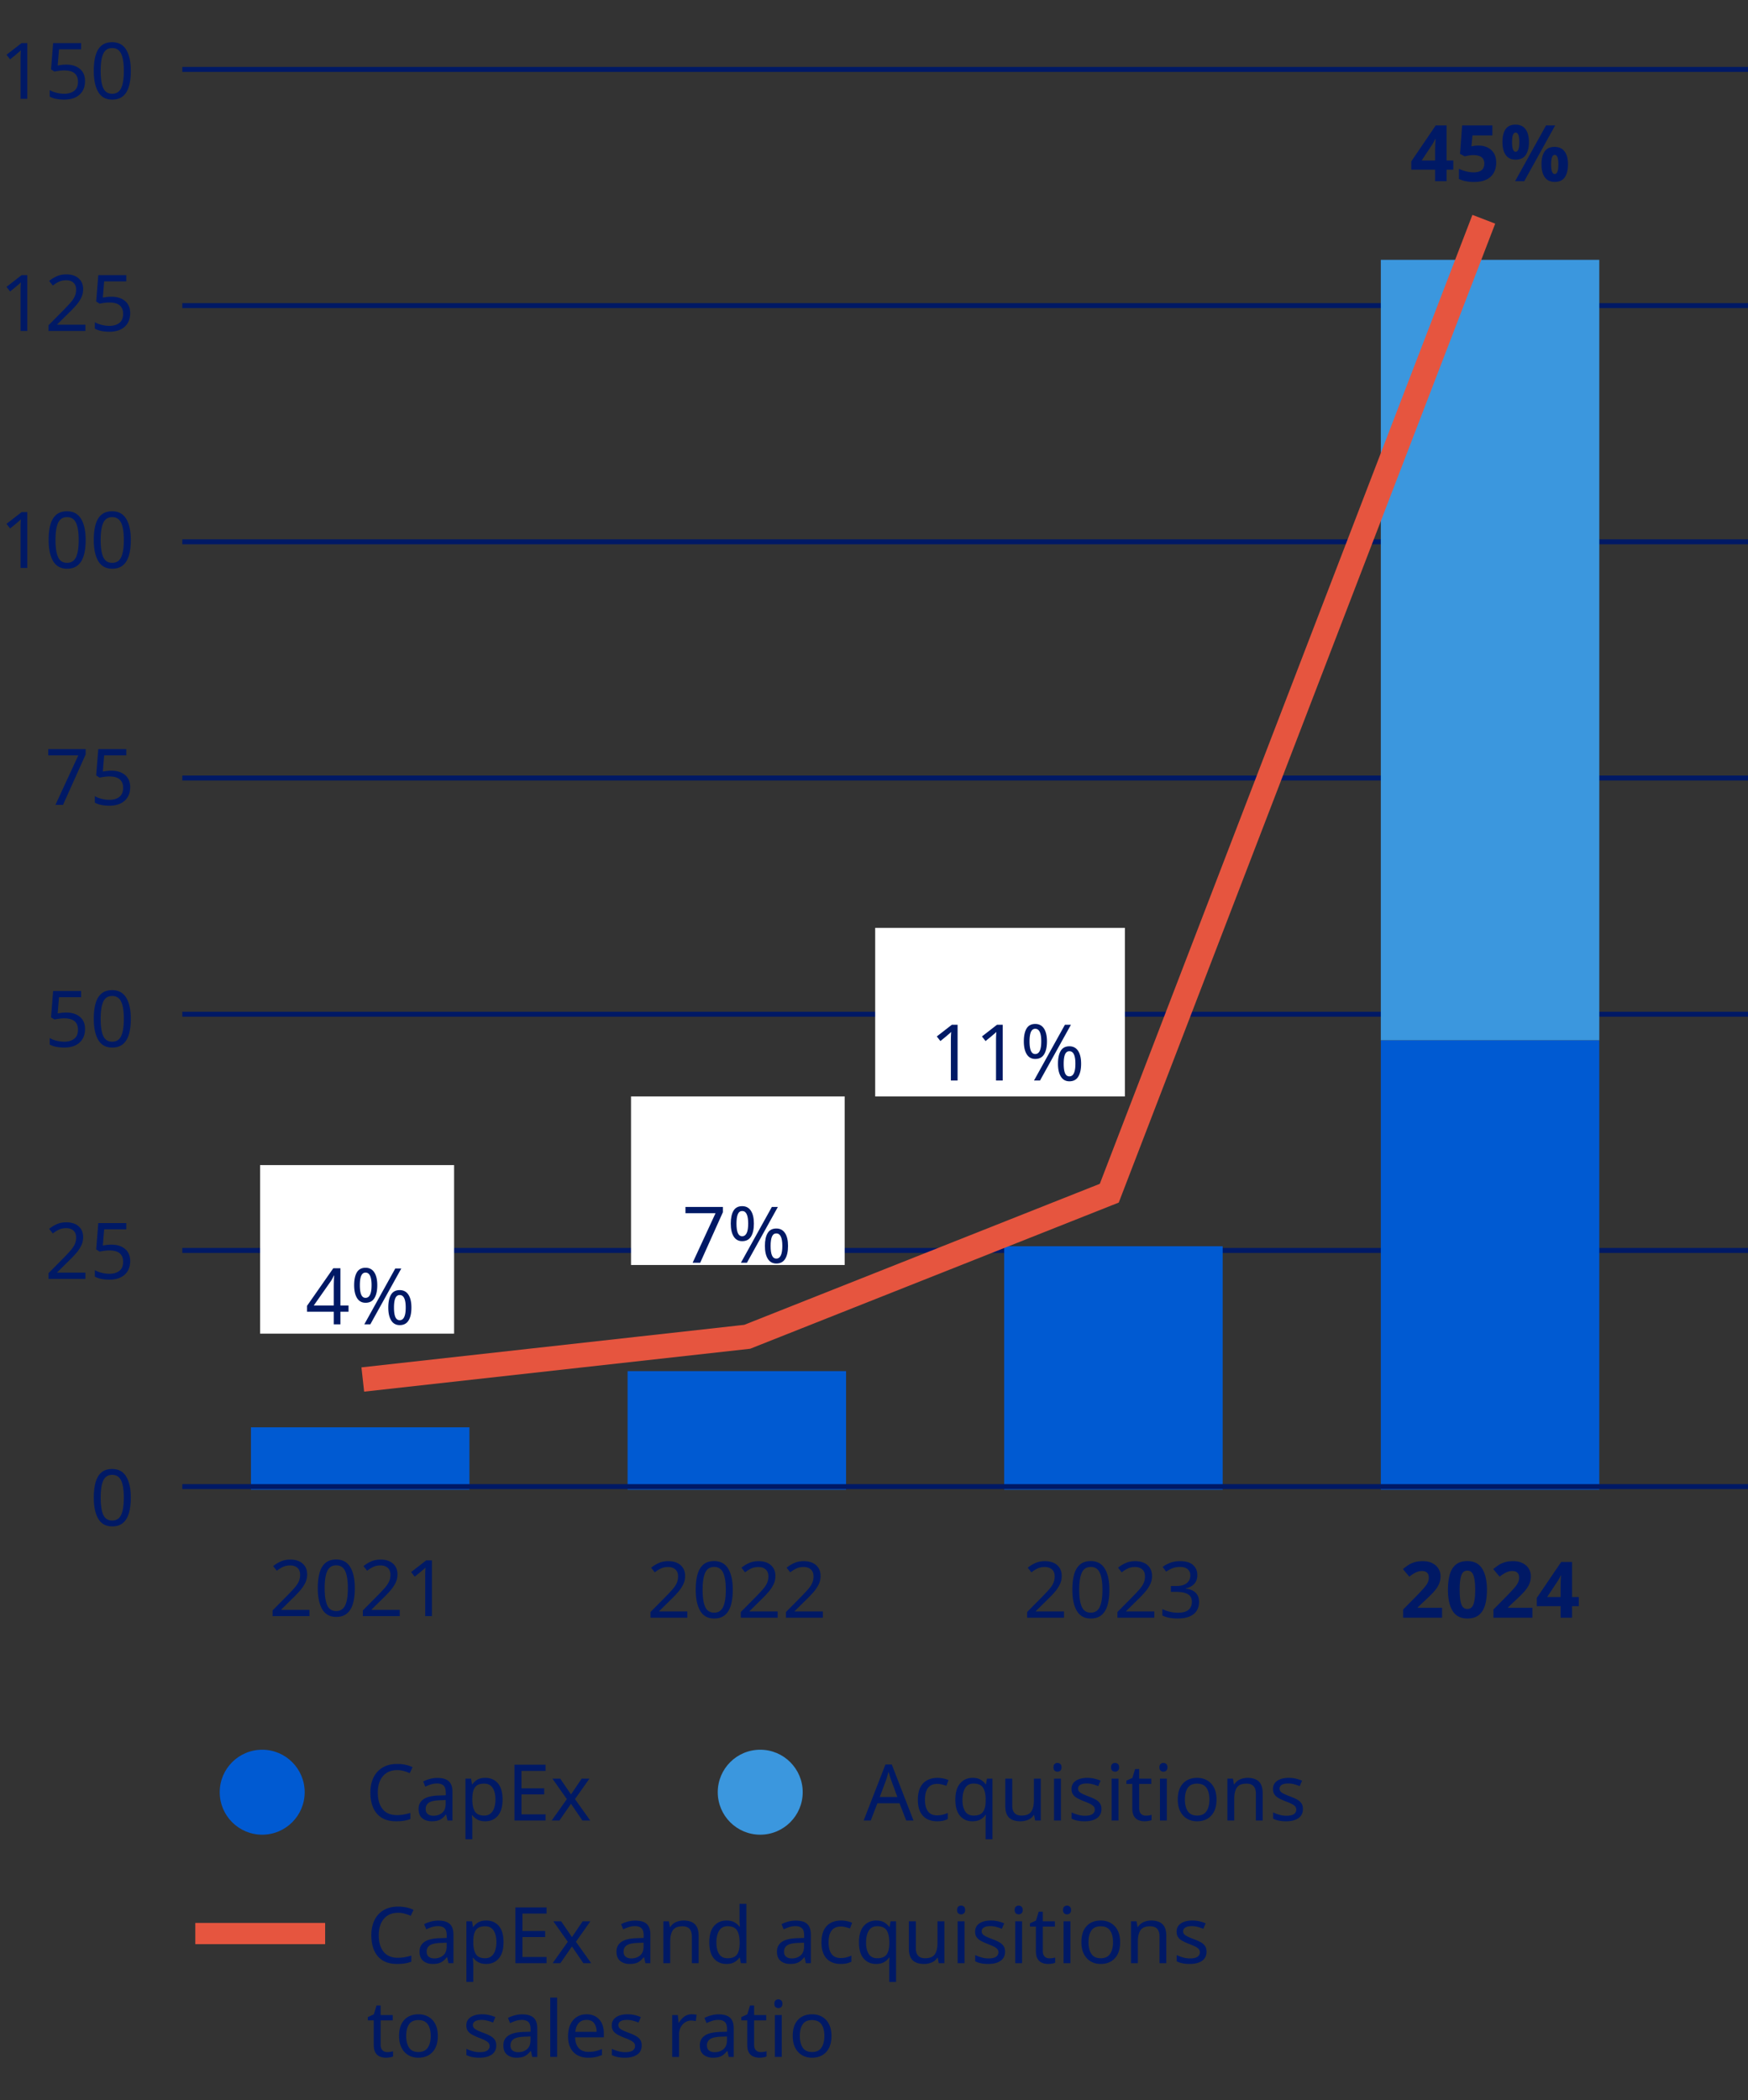 <svg xmlns="http://www.w3.org/2000/svg" width="358" height="430.071" viewBox="0 0 358 430.071"><rect x="0" y="0" width="358" height="430.071" fill="#333333" stroke="none"/><path fill="none" stroke="#001965" stroke-width="1.016" d="M37.336 207.689H358M37.336 159.321H358M37.336 256.057H358M37.336 62.585H358M37.336 110.953H358M37.336 14.217H358"/><path fill="#005ad2" d="M51.399 292.28h44.746v12.785H51.399zM128.533 280.774h44.746v24.291h-44.746zM205.666 255.205h44.746v49.86h-44.746zM282.799 213.016h44.746v92.048h-44.746z"/><path fill="#3b97de" d="M282.799 53.209h44.746v159.806h-44.746z"/><path fill="none" stroke="#e6553f" stroke-miterlimit="10" stroke-width="5" d="M303.893 44.899l-76.707 199.439-74.15 29.404-78.735 8.748"/><path fill="none" stroke="#001965" stroke-width="1.016" d="M37.336 304.425H358"/><g><g fill="#001965"><path d="M63.373 330.946H55.82v-1.168l2.992-3.024a44.725 44.725 0 001.447-1.535c.4-.448.701-.886.904-1.312s.305-.901.305-1.424c0-.629-.188-1.106-.561-1.433-.373-.325-.859-.487-1.455-.487-.566 0-1.057.096-1.473.288a6.44 6.44 0 00-1.279.8l-.752-.944c.447-.373.961-.69 1.543-.952.582-.261 1.234-.392 1.961-.392 1.066 0 1.908.272 2.527.816s.928 1.285.928 2.224c0 .598-.123 1.157-.367 1.68a7.019 7.019 0 01-1.025 1.553c-.438.512-.949 1.05-1.535 1.615l-2.385 2.353v.063h5.777v1.28zM72.668 325.218c0 1.237-.127 2.293-.383 3.168-.256.874-.664 1.546-1.225 2.016s-1.293.704-2.199.704c-1.291 0-2.244-.521-2.857-1.561s-.92-2.482-.92-4.327c0-1.237.125-2.294.377-3.169.25-.874.652-1.544 1.207-2.008s1.285-.695 2.193-.695c1.279 0 2.234.515 2.863 1.544s.943 2.472.943 4.328zm-6.176 0c0 1.567.18 2.741.537 3.52.355.778.967 1.168 1.832 1.168.852 0 1.463-.387 1.832-1.16.367-.773.551-1.949.551-3.527 0-1.558-.184-2.726-.551-3.505-.369-.778-.98-1.168-1.832-1.168-.865 0-1.477.39-1.832 1.168-.357.779-.537 1.947-.537 3.505zM81.869 330.946h-7.553v-1.168l2.992-3.024a44.725 44.725 0 001.447-1.535c.4-.448.701-.886.904-1.312s.305-.901.305-1.424c0-.629-.188-1.106-.561-1.433-.373-.325-.859-.487-1.455-.487-.566 0-1.057.096-1.473.288a6.44 6.44 0 00-1.279.8l-.752-.944c.447-.373.961-.69 1.543-.952.582-.261 1.234-.392 1.961-.392 1.066 0 1.908.272 2.527.816s.928 1.285.928 2.224c0 .598-.123 1.157-.367 1.68a7.019 7.019 0 01-1.025 1.553c-.438.512-.949 1.05-1.535 1.615l-2.385 2.353v.063h5.777v1.28zM88.459 330.946h-1.375v-7.984a23.247 23.247 0 01.065-1.968 6.787 6.787 0 01-.473.433c-.145.117-.318.267-.52.447l-1.217.992-.736-.944 3.088-2.399h1.168v11.424z"/></g><path d="M53.7 375.701c4.805 0 8.7-3.898 8.7-8.7s-3.895-8.7-8.7-8.7-8.7 3.892-8.7 8.7 3.895 8.7 8.7 8.7" fill="#005ad2"/><g data-name="Ca..." fill="#001965"><path d="M81.327 362.478c-1.227 0-2.192.411-2.896 1.232s-1.056 1.946-1.056 3.376c0 1.419.328 2.541.984 3.368.655.826 1.64 1.24 2.951 1.24.491 0 .96-.043 1.408-.129.448-.085.891-.191 1.328-.319v1.248c-.427.16-.867.277-1.32.352s-.994.112-1.624.112c-1.162 0-2.133-.24-2.912-.72-.778-.48-1.362-1.163-1.752-2.049-.389-.885-.584-1.925-.584-3.119 0-1.152.211-2.169.633-3.049.421-.88 1.042-1.567 1.863-2.063s1.818-.744 2.992-.744c1.205 0 2.256.224 3.152.672l-.576 1.216a9.077 9.077 0 00-1.176-.432 4.972 4.972 0 00-1.416-.192zM89.6 364.079c1.045 0 1.818.229 2.319.688.502.459.752 1.189.752 2.192v5.84h-1.023l-.272-1.216h-.063c-.374.47-.769.815-1.185 1.04-.416.224-.981.336-1.695.336-.779 0-1.425-.205-1.937-.616-.512-.41-.768-1.053-.768-1.928 0-.854.336-1.513 1.008-1.977s1.706-.717 3.104-.76l1.456-.048v-.512c0-.715-.154-1.211-.464-1.488s-.747-.416-1.312-.416a4.05 4.05 0 00-1.28.2 9.086 9.086 0 00-1.136.456l-.433-1.057a6.498 6.498 0 011.328-.52 5.848 5.848 0 011.601-.216zm1.679 4.527l-1.264.049c-1.067.042-1.806.213-2.217.512-.41.299-.615.72-.615 1.264 0 .48.146.832.439 1.057.293.224.669.336 1.128.336.715 0 1.314-.2 1.8-.601.485-.399.729-1.016.729-1.848v-.769zM99.407 364.062c1.056 0 1.906.368 2.552 1.104.646.735.968 1.846.968 3.328 0 1.461-.322 2.57-.968 3.328-.646.757-1.502 1.136-2.568 1.136-.661 0-1.208-.123-1.64-.368-.433-.245-.771-.538-1.017-.88h-.096c.011.182.029.41.056.688.027.278.04.518.04.721v3.52h-1.407v-12.416h1.151l.192 1.168h.063a3.3 3.3 0 011.009-.943c.416-.257.97-.385 1.664-.385zm-.257 1.185c-.874 0-1.493.245-1.855.735-.363.491-.55 1.238-.561 2.24v.272c0 1.056.174 1.869.521 2.439.347.571.989.856 1.928.856.512 0 .938-.142 1.28-.424.341-.283.595-.675.76-1.177.165-.501.248-1.071.248-1.712 0-.98-.189-1.765-.568-2.352-.378-.587-.962-.88-1.752-.88zM111.742 372.798h-6.384v-11.424h6.384v1.264h-4.943v3.568h4.656v1.248h-4.656v4.08h4.943v1.264zM116.095 368.415l-2.96-4.192h1.601l2.208 3.232 2.191-3.232h1.584l-2.96 4.192 3.12 4.384h-1.6l-2.336-3.424-2.368 3.424h-1.584l3.104-4.384z"/></g><path d="M155.7 375.701c4.805 0 8.7-3.898 8.7-8.7s-3.895-8.7-8.7-8.7-8.7 3.892-8.7 8.7 3.895 8.7 8.7 8.7" fill="#3b97de"/><g data-name="Ca..." fill="#001965"><path d="M185.599 372.798l-1.376-3.536h-4.527l-1.36 3.536h-1.456l4.464-11.472h1.296l4.448 11.472H185.6zm-1.808-4.816l-1.28-3.456a21.343 21.343 0 01-.376-1.159 14.18 14.18 0 00-.168-.553c-.085.331-.174.654-.264.969-.091.314-.168.562-.232.743l-1.296 3.456h3.616zM191.903 372.959c-.768 0-1.445-.155-2.032-.464-.586-.31-1.048-.789-1.384-1.44-.336-.65-.504-1.482-.504-2.496 0-1.056.174-1.914.521-2.576.346-.661.823-1.146 1.432-1.456.608-.309 1.296-.464 2.064-.464.426 0 .845.046 1.256.137.41.091.744.199 1 .327l-.433 1.169a8.055 8.055 0 00-.896-.272 3.994 3.994 0 00-.96-.128c-1.686 0-2.528 1.083-2.528 3.248 0 1.034.205 1.826.616 2.376.41.55 1.021.824 1.832.824a4.77 4.77 0 001.231-.145 5.97 5.97 0 00.992-.352v1.248c-.288.149-.605.264-.952.344s-.766.12-1.256.12zM201.855 376.638v-3.664c0-.191.005-.416.016-.672s.032-.475.064-.656h-.097a3.125 3.125 0 01-1.016.929c-.432.256-.989.384-1.672.384-1.035 0-1.875-.371-2.521-1.112s-.968-1.848-.968-3.32.328-2.584.984-3.336c.655-.752 1.506-1.128 2.552-1.128.672 0 1.222.128 1.648.385.426.256.768.57 1.023.943h.064l.208-1.168h1.12v12.416h-1.408zm-2.432-4.847c.875 0 1.499-.243 1.872-.729s.565-1.229.576-2.231v-.288c0-1.088-.182-1.912-.544-2.472-.362-.561-1.008-.841-1.936-.841-.769 0-1.339.302-1.712.904-.374.603-.561 1.411-.561 2.424s.187 1.806.561 2.376c.373.571.954.856 1.743.856zM213.151 364.222v8.576h-1.152l-.208-1.136h-.064a2.446 2.446 0 01-1.151.983 3.98 3.98 0 01-1.568.312c-1.034 0-1.813-.248-2.336-.744s-.784-1.288-.784-2.376v-5.616h1.425v5.521c0 1.365.634 2.048 1.903 2.048.949 0 1.608-.267 1.977-.8.367-.533.552-1.302.552-2.305v-4.464h1.408zM216.591 361.006c.213 0 .402.072.568.216.165.145.248.371.248.68s-.083.536-.248.681a.842.842 0 01-.568.216.854.854 0 01-.592-.216c-.16-.145-.24-.371-.24-.681s.08-.535.24-.68a.852.852 0 01.592-.216zm.687 3.216v8.576h-1.407v-8.576h1.407zM225.583 370.43c0 .832-.31 1.462-.929 1.888-.618.427-1.45.641-2.496.641a7.145 7.145 0 01-1.544-.145 4.755 4.755 0 01-1.144-.399v-1.28a7.65 7.65 0 001.24.472c.485.145.979.217 1.479.217.715 0 1.232-.115 1.552-.345.32-.229.48-.536.48-.92a.997.997 0 00-.176-.576c-.118-.17-.328-.341-.632-.512-.305-.17-.739-.362-1.305-.576a12.17 12.17 0 01-1.424-.64c-.395-.213-.698-.47-.912-.768-.213-.299-.319-.683-.319-1.152 0-.726.296-1.285.888-1.68s1.368-.593 2.328-.593c.522 0 1.011.054 1.464.16s.877.246 1.271.416l-.479 1.12a9.588 9.588 0 00-1.136-.384 4.683 4.683 0 00-1.217-.16c-.575 0-1.016.094-1.319.28-.305.187-.456.439-.456.76 0 .245.069.448.208.608.139.159.37.319.696.479.325.16.76.342 1.304.544.544.203 1.008.411 1.392.624.384.214.678.472.88.776.203.304.305.686.305 1.144zM228.383 361.006c.213 0 .402.072.568.216.165.145.248.371.248.68s-.083.536-.248.681a.842.842 0 01-.568.216.854.854 0 01-.592-.216c-.16-.145-.24-.371-.24-.681s.08-.535.24-.68a.852.852 0 01.592-.216zm.687 3.216v8.576h-1.407v-8.576h1.407zM234.654 371.806c.214 0 .433-.016.656-.048s.405-.074.544-.128v1.072c-.149.074-.362.136-.64.184s-.544.072-.8.072c-.448 0-.862-.078-1.24-.232a1.91 1.91 0 01-.92-.808c-.235-.384-.353-.923-.353-1.616v-4.992h-1.216v-.672l1.232-.56.56-1.824h.832v1.968h2.48v1.088h-2.48v4.96c0 .523.125.91.376 1.16.251.251.573.376.968.376zM238.286 361.006c.213 0 .402.072.568.216.165.145.248.371.248.68s-.083.536-.248.681a.842.842 0 01-.568.216.854.854 0 01-.592-.216c-.16-.145-.24-.371-.24-.681s.08-.535.24-.68a.852.852 0 01.592-.216zm.688 3.216v8.576h-1.407v-8.576h1.407zM249.15 368.495c0 1.419-.36 2.518-1.08 3.296-.721.778-1.693 1.168-2.92 1.168-.758 0-1.433-.174-2.024-.521-.592-.346-1.059-.853-1.4-1.52-.341-.667-.512-1.475-.512-2.424 0-1.419.354-2.513 1.064-3.28.709-.768 1.683-1.152 2.92-1.152.768 0 1.45.174 2.048.521.597.347 1.063.848 1.399 1.504.337.656.505 1.459.505 2.408zm-6.48 0c0 1.014.2 1.815.6 2.407.4.593 1.038.889 1.912.889.864 0 1.499-.296 1.904-.889.405-.592.608-1.394.608-2.407s-.203-1.809-.608-2.385c-.405-.575-1.046-.863-1.92-.863s-1.51.288-1.904.863c-.395.576-.592 1.371-.592 2.385zM255.502 364.062c1.023 0 1.797.251 2.319.752.522.502.784 1.302.784 2.4v5.584h-1.392v-5.488c0-1.376-.641-2.063-1.92-2.063-.95 0-1.605.267-1.969.8-.362.533-.544 1.302-.544 2.304v4.448h-1.407v-8.576h1.136l.208 1.168h.08a2.538 2.538 0 011.151-1 3.77 3.77 0 011.553-.328zM266.847 370.43c0 .832-.31 1.462-.929 1.888-.618.427-1.45.641-2.496.641a7.145 7.145 0 01-1.544-.145 4.755 4.755 0 01-1.144-.399v-1.28a7.65 7.65 0 001.24.472c.485.145.979.217 1.479.217.715 0 1.232-.115 1.552-.345.32-.229.48-.536.48-.92a.997.997 0 00-.176-.576c-.118-.17-.328-.341-.632-.512-.305-.17-.739-.362-1.305-.576a12.17 12.17 0 01-1.424-.64c-.395-.213-.698-.47-.912-.768-.213-.299-.319-.683-.319-1.152 0-.726.296-1.285.888-1.68s1.368-.593 2.328-.593c.522 0 1.011.054 1.464.16s.877.246 1.271.416l-.479 1.12a9.588 9.588 0 00-1.136-.384 4.683 4.683 0 00-1.217-.16c-.575 0-1.016.094-1.319.28-.305.187-.456.439-.456.76 0 .245.069.448.208.608.139.159.37.319.696.479.325.16.76.342 1.304.544.544.203 1.008.411 1.392.624.384.214.678.472.88.776.203.304.305.686.305 1.144z"/></g><path fill="none" stroke="#e6553f" stroke-miterlimit="10" stroke-width="4.35" d="M40 395.944h26.593"/><g data-name="Ca..."><path fill="none" d="M62.595 388.301H250v35.235H62.595z"/><path d="M81.523 391.692c-1.227 0-2.192.412-2.896 1.232-.704.822-1.056 1.947-1.056 3.377 0 1.418.328 2.541.984 3.367.655.826 1.64 1.24 2.951 1.24.491 0 .96-.043 1.408-.129.448-.084.891-.191 1.328-.318v1.248c-.427.16-.867.277-1.32.352s-.994.111-1.624.111c-1.162 0-2.133-.24-2.912-.719-.778-.48-1.362-1.164-1.752-2.049-.389-.885-.584-1.926-.584-3.119 0-1.152.211-2.17.633-3.049.421-.881 1.042-1.568 1.863-2.064s1.818-.744 2.992-.744c1.205 0 2.256.225 3.152.672l-.576 1.217a8.932 8.932 0 00-1.176-.432 4.937 4.937 0 00-1.416-.193zM89.796 393.294c1.045 0 1.818.229 2.319.688.502.459.752 1.189.752 2.191v5.84h-1.023l-.272-1.215h-.063c-.374.469-.769.814-1.185 1.039s-.981.336-1.695.336c-.779 0-1.425-.205-1.937-.615s-.768-1.053-.768-1.928c0-.854.336-1.514 1.008-1.977.672-.465 1.706-.717 3.104-.76l1.456-.049v-.512c0-.715-.154-1.211-.464-1.488s-.747-.416-1.312-.416c-.448 0-.875.066-1.28.201a9.24 9.24 0 00-1.136.455l-.433-1.057c.374-.201.816-.375 1.328-.52s1.046-.215 1.601-.215zm1.68 4.527l-1.264.049c-1.067.041-1.806.213-2.217.512-.41.299-.615.719-.615 1.264 0 .48.146.832.439 1.057.293.223.669.336 1.128.336.715 0 1.314-.201 1.8-.602.485-.398.729-1.016.729-1.848v-.768zM99.604 393.276c1.056 0 1.906.369 2.552 1.105.646.734.968 1.846.968 3.328 0 1.461-.322 2.57-.968 3.328-.646.756-1.502 1.135-2.568 1.135-.661 0-1.208-.123-1.64-.367-.433-.246-.771-.539-1.017-.881h-.096c.011.182.029.41.056.688.027.279.04.518.04.721v3.52h-1.407v-12.416h1.151l.192 1.168h.063c.257-.373.593-.688 1.009-.943s.97-.385 1.664-.385zm-.257 1.185c-.874 0-1.493.244-1.855.734-.363.492-.55 1.238-.561 2.24v.273c0 1.055.174 1.869.521 2.439s.989.855 1.928.855c.512 0 .938-.141 1.28-.424.341-.283.595-.674.76-1.176s.248-1.072.248-1.713c0-.98-.189-1.764-.568-2.352-.378-.586-.962-.879-1.752-.879zM111.938 402.012h-6.384v-11.424h6.384v1.264h-4.943v3.568h4.656v1.248h-4.656v4.08h4.943v1.264zM116.29 397.629l-2.96-4.193h1.601l2.208 3.232 2.191-3.232h1.584l-2.96 4.193 3.12 4.383h-1.6l-2.336-3.424-2.368 3.424h-1.584l3.104-4.383zM130.131 393.294c1.045 0 1.818.229 2.319.688.502.459.752 1.189.752 2.191v5.84h-1.023l-.272-1.215h-.063c-.374.469-.769.814-1.185 1.039s-.981.336-1.695.336c-.779 0-1.425-.205-1.937-.615s-.768-1.053-.768-1.928c0-.854.336-1.514 1.008-1.977.672-.465 1.706-.717 3.104-.76l1.456-.049v-.512c0-.715-.154-1.211-.464-1.488s-.747-.416-1.312-.416c-.448 0-.875.066-1.28.201a9.24 9.24 0 00-1.136.455l-.433-1.057c.374-.201.816-.375 1.328-.52s1.046-.215 1.601-.215zm1.68 4.527l-1.264.049c-1.067.041-1.806.213-2.217.512-.41.299-.615.719-.615 1.264 0 .48.146.832.439 1.057.293.223.669.336 1.128.336.715 0 1.314-.201 1.8-.602.485-.398.729-1.016.729-1.848v-.768zM139.986 393.276c1.023 0 1.797.252 2.319.752.522.502.784 1.303.784 2.4v5.584h-1.392v-5.488c0-1.375-.641-2.062-1.92-2.062-.95 0-1.605.266-1.969.799-.362.533-.544 1.303-.544 2.305v4.447h-1.407v-8.576h1.136l.208 1.168h.08a2.544 2.544 0 011.151-1 3.77 3.77 0 011.553-.328zM148.786 402.172c-1.067 0-1.92-.371-2.561-1.111-.64-.742-.96-1.848-.96-3.32s.322-2.584.968-3.336 1.502-1.129 2.568-1.129c.661 0 1.202.123 1.624.369.421.246.766.543 1.032.896h.096c-.021-.139-.043-.346-.064-.617s-.031-.488-.031-.648v-3.424h1.408v12.16h-1.137l-.208-1.152h-.063a3.355 3.355 0 01-1.024.93c-.427.256-.976.383-1.647.383zm.224-1.168c.906 0 1.544-.248 1.912-.744s.552-1.244.552-2.248v-.256c0-1.066-.176-1.885-.528-2.455-.352-.57-1.002-.857-1.951-.857-.758 0-1.326.303-1.704.904-.379.604-.568 1.412-.568 2.424 0 1.025.189 1.82.568 2.385.378.566.952.848 1.72.848zM162.994 393.294c1.045 0 1.818.229 2.319.688.502.459.752 1.189.752 2.191v5.84h-1.023l-.272-1.215h-.063c-.374.469-.769.814-1.185 1.039s-.981.336-1.695.336c-.779 0-1.425-.205-1.937-.615s-.768-1.053-.768-1.928c0-.854.336-1.514 1.008-1.977.672-.465 1.706-.717 3.104-.76l1.456-.049v-.512c0-.715-.154-1.211-.464-1.488s-.747-.416-1.312-.416c-.448 0-.875.066-1.28.201a9.24 9.24 0 00-1.136.455l-.433-1.057c.374-.201.816-.375 1.328-.52s1.046-.215 1.601-.215zm1.68 4.527l-1.264.049c-1.067.041-1.806.213-2.217.512-.41.299-.615.719-.615 1.264 0 .48.146.832.439 1.057.293.223.669.336 1.128.336.715 0 1.314-.201 1.8-.602.485-.398.729-1.016.729-1.848v-.768zM172.161 402.172c-.768 0-1.445-.154-2.032-.463-.586-.311-1.048-.789-1.384-1.441-.336-.65-.504-1.482-.504-2.496 0-1.055.174-1.914.521-2.576.346-.66.823-1.146 1.432-1.455s1.296-.465 2.064-.465c.426 0 .845.047 1.256.137.41.092.744.199 1 .328l-.433 1.168a8.287 8.287 0 00-.896-.271 3.948 3.948 0 00-.96-.129c-1.686 0-2.528 1.084-2.528 3.248 0 1.035.205 1.826.616 2.377.41.549 1.021.824 1.832.824.458 0 .869-.049 1.231-.145a5.97 5.97 0 00.992-.352v1.248c-.288.148-.605.264-.952.344s-.766.119-1.256.119zM182.113 405.852v-3.664c0-.191.005-.416.016-.672s.032-.475.064-.656h-.097a3.138 3.138 0 01-1.016.93c-.432.256-.989.383-1.672.383-1.035 0-1.875-.371-2.521-1.111-.646-.742-.968-1.848-.968-3.32s.328-2.584.984-3.336c.655-.752 1.506-1.129 2.552-1.129.672 0 1.222.129 1.648.385.426.256.768.57 1.023.943h.064l.208-1.168h1.12v12.416h-1.408zm-2.432-4.848c.875 0 1.499-.242 1.872-.729.373-.484.565-1.229.576-2.23v-.289c0-1.088-.182-1.912-.544-2.471-.362-.561-1.008-.842-1.936-.842-.769 0-1.339.303-1.712.904-.374.604-.561 1.412-.561 2.424s.187 1.807.561 2.377c.373.57.954.855 1.743.855zM193.409 393.436v8.576h-1.152l-.208-1.135h-.064a2.438 2.438 0 01-1.151.982 3.962 3.962 0 01-1.568.312c-1.034 0-1.813-.248-2.336-.744s-.784-1.287-.784-2.375v-5.617h1.425v5.521c0 1.365.634 2.047 1.903 2.047.949 0 1.608-.266 1.977-.799.367-.533.552-1.303.552-2.305v-4.465h1.408zM196.849 390.221c.213 0 .402.072.568.215.165.145.248.371.248.68 0 .311-.083.537-.248.682a.846.846 0 01-.568.215.858.858 0 01-.592-.215c-.16-.145-.24-.371-.24-.682 0-.309.08-.535.24-.68a.856.856 0 01.592-.215zm.687 3.215v8.576h-1.407v-8.576h1.407zM205.841 399.645c0 .832-.31 1.461-.929 1.887-.618.428-1.45.641-2.496.641-.597 0-1.111-.047-1.544-.145a4.798 4.798 0 01-1.144-.398v-1.281c.341.172.755.328 1.24.473s.979.217 1.479.217c.715 0 1.232-.115 1.552-.346.32-.229.48-.535.48-.92a1 1 0 00-.176-.576c-.118-.17-.328-.34-.632-.512-.305-.17-.739-.361-1.305-.576-.555-.213-1.029-.426-1.424-.639s-.698-.471-.912-.768c-.213-.299-.319-.684-.319-1.152 0-.727.296-1.285.888-1.68s1.368-.594 2.328-.594c.522 0 1.011.055 1.464.16.453.107.877.246 1.271.416l-.479 1.121a9.59 9.59 0 00-1.136-.385 4.726 4.726 0 00-1.217-.16c-.575 0-1.016.094-1.319.281-.305.186-.456.439-.456.76 0 .244.069.447.208.607s.37.32.696.48c.325.16.76.342 1.304.543.544.203 1.008.412 1.392.625s.678.471.88.775c.203.305.305.686.305 1.145zM208.641 390.221c.213 0 .402.072.568.215.165.145.248.371.248.68 0 .311-.083.537-.248.682a.846.846 0 01-.568.215.858.858 0 01-.592-.215c-.16-.145-.24-.371-.24-.682 0-.309.08-.535.24-.68a.856.856 0 01.592-.215zm.687 3.215v8.576h-1.407v-8.576h1.407zM214.912 401.02c.214 0 .433-.016.656-.047a2.52 2.52 0 00.544-.129v1.072a2.37 2.37 0 01-.64.184 4.59 4.59 0 01-.8.072c-.448 0-.862-.078-1.24-.232a1.913 1.913 0 01-.92-.807c-.235-.385-.353-.924-.353-1.617v-4.992h-1.216v-.672l1.232-.559.56-1.824h.832v1.967h2.48v1.088h-2.48v4.961c0 .523.125.91.376 1.16s.573.375.968.375zM218.545 390.221c.213 0 .402.072.568.215.165.145.248.371.248.68 0 .311-.083.537-.248.682a.846.846 0 01-.568.215.858.858 0 01-.592-.215c-.16-.145-.24-.371-.24-.682 0-.309.08-.535.24-.68a.856.856 0 01.592-.215zm.687 3.215v8.576h-1.407v-8.576h1.407zM229.409 397.71c0 1.418-.36 2.518-1.08 3.295-.721.779-1.693 1.168-2.92 1.168-.758 0-1.433-.174-2.024-.52s-1.059-.854-1.4-1.52c-.341-.668-.512-1.475-.512-2.424 0-1.42.354-2.514 1.064-3.281.709-.768 1.683-1.152 2.92-1.152.768 0 1.45.174 2.048.521.597.346 1.063.848 1.399 1.504.337.656.505 1.459.505 2.408zm-6.48 0c0 1.014.2 1.814.6 2.406.4.594 1.038.889 1.912.889.864 0 1.499-.295 1.904-.889.405-.592.608-1.393.608-2.406s-.203-1.809-.608-2.385-1.046-.863-1.92-.863-1.51.287-1.904.863-.592 1.371-.592 2.385zM235.761 393.276c1.023 0 1.797.252 2.319.752.522.502.784 1.303.784 2.4v5.584h-1.392v-5.488c0-1.375-.641-2.062-1.92-2.062-.95 0-1.605.266-1.969.799-.362.533-.544 1.303-.544 2.305v4.447h-1.407v-8.576h1.136l.208 1.168h.08a2.544 2.544 0 011.151-1 3.77 3.77 0 011.553-.328zM247.104 399.645c0 .832-.31 1.461-.929 1.887-.618.428-1.45.641-2.496.641-.597 0-1.111-.047-1.544-.145a4.798 4.798 0 01-1.144-.398v-1.281c.341.172.755.328 1.24.473s.979.217 1.479.217c.715 0 1.232-.115 1.552-.346.32-.229.48-.535.48-.92a1 1 0 00-.176-.576c-.118-.17-.328-.34-.632-.512-.305-.17-.739-.361-1.305-.576-.555-.213-1.029-.426-1.424-.639s-.698-.471-.912-.768c-.213-.299-.319-.684-.319-1.152 0-.727.296-1.285.888-1.68s1.368-.594 2.328-.594c.522 0 1.011.055 1.464.16.453.107.877.246 1.271.416l-.479 1.121a9.59 9.59 0 00-1.136-.385 4.726 4.726 0 00-1.217-.16c-.575 0-1.016.094-1.319.281-.305.186-.456.439-.456.76 0 .244.069.447.208.607s.37.32.696.48c.325.16.76.342 1.304.543.544.203 1.008.412 1.392.625s.678.471.88.775c.203.305.305.686.305 1.145zM79.299 420.221c.214 0 .433-.016.656-.049.224-.031.405-.074.544-.127v1.072a2.446 2.446 0 01-.64.184 4.793 4.793 0 01-.8.072c-.448 0-.862-.078-1.24-.232a1.908 1.908 0 01-.92-.809c-.235-.383-.353-.922-.353-1.615v-4.992H75.33v-.672l1.232-.561.56-1.824h.832v1.969h2.48v1.088h-2.48v4.959c0 .523.125.91.376 1.16.251.252.573.377.968.377zM89.668 416.909c0 1.42-.36 2.518-1.08 3.297-.721.777-1.693 1.168-2.92 1.168-.758 0-1.433-.174-2.024-.521-.592-.346-1.059-.852-1.4-1.52-.341-.666-.512-1.475-.512-2.424 0-1.418.354-2.512 1.064-3.279.709-.768 1.683-1.152 2.92-1.152.768 0 1.45.174 2.048.52a3.582 3.582 0 011.399 1.504c.337.656.505 1.459.505 2.408zm-6.48 0c0 1.014.2 1.816.6 2.408.4.592 1.038.889 1.912.889.864 0 1.499-.297 1.904-.889s.608-1.395.608-2.408-.203-1.809-.608-2.385c-.405-.574-1.046-.863-1.92-.863s-1.51.289-1.904.863c-.395.576-.592 1.371-.592 2.385zM101.636 418.844c0 .832-.31 1.463-.929 1.889-.618.426-1.45.641-2.496.641a7.209 7.209 0 01-1.544-.145 4.712 4.712 0 01-1.144-.4v-1.279c.341.17.755.328 1.24.471.485.145.979.217 1.479.217.715 0 1.232-.115 1.552-.344.32-.229.48-.537.48-.92a.995.995 0 00-.176-.576c-.118-.17-.328-.342-.632-.512-.305-.17-.739-.363-1.305-.576a11.997 11.997 0 01-1.424-.641c-.395-.213-.698-.469-.912-.768-.213-.299-.319-.682-.319-1.152 0-.725.296-1.285.888-1.68s1.368-.592 2.328-.592c.522 0 1.011.053 1.464.16.453.105.877.246 1.271.416l-.479 1.119a9.585 9.585 0 00-1.136-.383 4.64 4.64 0 00-1.217-.16c-.575 0-1.016.094-1.319.279-.305.188-.456.439-.456.76 0 .246.069.449.208.609.139.158.37.318.696.479.325.16.76.342 1.304.545s1.008.41 1.392.623c.384.215.678.473.88.777.203.303.305.686.305 1.143zM106.964 412.493c1.045 0 1.818.23 2.319.688.502.459.752 1.189.752 2.193v5.84h-1.023l-.272-1.217h-.063c-.374.471-.769.816-1.185 1.041-.416.223-.981.336-1.695.336-.779 0-1.425-.205-1.937-.617-.512-.41-.768-1.053-.768-1.928 0-.854.336-1.512 1.008-1.977.672-.463 1.706-.717 3.104-.76l1.456-.047v-.512c0-.715-.154-1.211-.464-1.488s-.747-.416-1.312-.416c-.448 0-.875.066-1.28.199s-.784.285-1.136.457l-.433-1.057a6.385 6.385 0 011.328-.52 5.849 5.849 0 011.601-.217zm1.68 4.527l-1.264.049c-1.067.043-1.806.213-2.217.512-.41.299-.615.721-.615 1.264 0 .48.146.832.439 1.057s.669.336 1.128.336c.715 0 1.314-.199 1.8-.6s.729-1.016.729-1.848v-.77zM114.099 421.213h-1.407v-12.16h1.407v12.16zM120.131 412.477c.726 0 1.354.16 1.888.48s.941.77 1.225 1.352c.282.582.424 1.262.424 2.039v.85h-5.872c.021.971.27 1.709.744 2.215.475.508 1.139.76 1.992.76.544 0 1.026-.051 1.447-.152.422-.1.856-.248 1.305-.439v1.232c-.438.191-.87.334-1.296.424-.427.09-.934.137-1.521.137-.821 0-1.541-.166-2.16-.496a3.464 3.464 0 01-1.447-1.473c-.347-.65-.521-1.455-.521-2.416 0-.938.157-1.744.472-2.416s.758-1.189 1.328-1.553c.571-.361 1.234-.543 1.992-.543zm-.016 1.152c-.672 0-1.203.215-1.592.648-.39.432-.622 1.031-.696 1.799h4.368c-.011-.725-.182-1.314-.513-1.768-.33-.453-.854-.68-1.567-.68zM131.427 418.844c0 .832-.31 1.463-.929 1.889-.618.426-1.45.641-2.496.641a7.209 7.209 0 01-1.544-.145 4.712 4.712 0 01-1.144-.4v-1.279c.341.17.755.328 1.24.471.485.145.979.217 1.479.217.715 0 1.232-.115 1.552-.344.32-.229.48-.537.48-.92a.995.995 0 00-.176-.576c-.118-.17-.328-.342-.632-.512-.305-.17-.739-.363-1.305-.576a11.997 11.997 0 01-1.424-.641c-.395-.213-.698-.469-.912-.768-.213-.299-.319-.682-.319-1.152 0-.725.296-1.285.888-1.68s1.368-.592 2.328-.592c.522 0 1.011.053 1.464.16.453.105.877.246 1.271.416l-.479 1.119a9.585 9.585 0 00-1.136-.383 4.64 4.64 0 00-1.217-.16c-.575 0-1.016.094-1.319.279-.305.188-.456.439-.456.76 0 .246.069.449.208.609.139.158.37.318.696.479.325.16.76.342 1.304.545s1.008.41 1.392.623c.384.215.678.473.88.777.203.303.305.686.305 1.143zM141.667 412.477c.159 0 .33.008.512.023s.347.041.496.072l-.176 1.297a4.295 4.295 0 00-.465-.08 3.84 3.84 0 00-.464-.033c-.438 0-.848.121-1.231.361a2.576 2.576 0 00-.92 1.008c-.229.432-.345.936-.345 1.512v4.576h-1.407v-8.576h1.151l.16 1.568h.064c.267-.471.621-.875 1.063-1.217s.963-.512 1.561-.512zM147.202 412.493c1.045 0 1.818.23 2.319.688.502.459.752 1.189.752 2.193v5.84h-1.023l-.272-1.217h-.063c-.374.471-.769.816-1.185 1.041-.416.223-.981.336-1.695.336-.779 0-1.425-.205-1.937-.617-.512-.41-.768-1.053-.768-1.928 0-.854.336-1.512 1.008-1.977.672-.463 1.706-.717 3.104-.76l1.456-.047v-.512c0-.715-.154-1.211-.464-1.488s-.747-.416-1.312-.416c-.448 0-.875.066-1.28.199s-.784.285-1.136.457l-.433-1.057a6.385 6.385 0 011.328-.52 5.849 5.849 0 011.601-.217zm1.68 4.527l-1.264.049c-1.067.043-1.806.213-2.217.512-.41.299-.615.721-.615 1.264 0 .48.146.832.439 1.057s.669.336 1.128.336c.715 0 1.314-.199 1.8-.6s.729-1.016.729-1.848v-.77zM155.793 420.221c.214 0 .433-.016.656-.049.224-.031.405-.074.544-.127v1.072a2.446 2.446 0 01-.64.184 4.793 4.793 0 01-.8.072c-.448 0-.862-.078-1.24-.232a1.908 1.908 0 01-.92-.809c-.235-.383-.353-.922-.353-1.615v-4.992h-1.216v-.672l1.232-.561.56-1.824h.832v1.969h2.48v1.088h-2.48v4.959c0 .523.125.91.376 1.16.251.252.573.377.968.377zM159.426 409.42c.213 0 .402.072.568.217.165.145.248.371.248.68s-.083.535-.248.68a.838.838 0 01-.568.217c-.234 0-.432-.072-.592-.217s-.24-.371-.24-.68.08-.535.24-.68.357-.217.592-.217zm.687 3.217v8.576h-1.407v-8.576h1.407zM170.29 416.909c0 1.42-.36 2.518-1.08 3.297-.721.777-1.693 1.168-2.92 1.168-.758 0-1.433-.174-2.024-.521-.592-.346-1.059-.852-1.4-1.52-.341-.666-.512-1.475-.512-2.424 0-1.418.354-2.512 1.064-3.279.709-.768 1.683-1.152 2.92-1.152.768 0 1.45.174 2.048.52a3.582 3.582 0 011.399 1.504c.337.656.505 1.459.505 2.408zm-6.48 0c0 1.014.2 1.816.6 2.408.4.592 1.038.889 1.912.889.864 0 1.499-.297 1.904-.889s.608-1.395.608-2.408-.203-1.809-.608-2.385c-.405-.574-1.046-.863-1.92-.863s-1.51.289-1.904.863c-.395.576-.592 1.371-.592 2.385z" fill="#001965"/></g><path fill="#fff" d="M53.266 238.585H93v34.518H53.266z"/><g fill="#001965"><path d="M5.59 20.241H4.214v-7.984c0-.458.005-.826.016-1.104s.027-.565.049-.864a6.568 6.568 0 01-.473.433c-.144.117-.317.267-.52.447l-1.216.992-.736-.944 3.088-2.399H5.59v11.424zM13.574 13.233c1.162 0 2.093.293 2.792.88.698.587 1.048 1.413 1.048 2.479 0 1.185-.376 2.115-1.128 2.792-.752.678-1.8 1.017-3.145 1.017a8.216 8.216 0 01-1.664-.16 4.396 4.396 0 01-1.296-.464v-1.328c.385.234.851.419 1.4.552.549.134 1.074.2 1.576.2.842 0 1.522-.2 2.04-.6.517-.4.775-1.021.775-1.864 0-.747-.229-1.32-.688-1.72-.459-.4-1.185-.601-2.176-.601-.299 0-.641.027-1.024.08-.384.054-.693.106-.928.16l-.704-.448.432-5.392h5.729v1.28h-4.528l-.271 3.312c.181-.032.426-.069.735-.112.31-.042.65-.063 1.024-.063zM26.789 14.513c0 1.237-.128 2.293-.384 3.168-.256.874-.664 1.546-1.225 2.016-.56.47-1.293.704-2.199.704-1.291 0-2.243-.521-2.856-1.561s-.92-2.482-.92-4.327c0-1.237.125-2.294.376-3.169.251-.874.653-1.544 1.208-2.008s1.285-.695 2.192-.695c1.279 0 2.234.515 2.863 1.544.63 1.029.944 2.472.944 4.328zm-6.176 0c0 1.567.179 2.741.536 3.52.356.778.968 1.168 1.832 1.168.853 0 1.464-.387 1.832-1.16.367-.773.552-1.949.552-3.527 0-1.558-.185-2.726-.552-3.505-.368-.778-.979-1.168-1.832-1.168-.864 0-1.476.39-1.832 1.168-.357.779-.536 1.947-.536 3.505z"/></g><g fill="#001965"><path d="M5.59 67.77H4.214v-7.984c0-.458.005-.826.016-1.104s.027-.565.049-.864a6.568 6.568 0 01-.473.433c-.144.117-.317.267-.52.447l-1.216.992-.736-.944 3.088-2.399H5.59v11.424zM17.494 67.77H9.942v-1.168l2.991-3.024a44.852 44.852 0 001.448-1.535c.4-.448.701-.886.904-1.312.202-.427.304-.901.304-1.424 0-.629-.187-1.106-.56-1.433-.374-.325-.859-.487-1.456-.487-.565 0-1.057.096-1.473.288a6.468 6.468 0 00-1.279.8l-.752-.944a6.66 6.66 0 011.544-.952c.581-.261 1.234-.392 1.96-.392 1.066 0 1.909.272 2.527.816.619.544.929 1.285.929 2.224 0 .598-.123 1.157-.368 1.68a7.013 7.013 0 01-1.024 1.553c-.438.512-.949 1.05-1.536 1.615l-2.384 2.353v.063h5.776v1.28zM22.821 60.762c1.162 0 2.093.293 2.792.88.698.587 1.048 1.413 1.048 2.479 0 1.185-.376 2.115-1.128 2.792-.752.678-1.8 1.017-3.145 1.017a8.216 8.216 0 01-1.664-.16 4.396 4.396 0 01-1.296-.464v-1.328c.385.234.851.419 1.4.552.549.134 1.074.2 1.576.2.842 0 1.522-.2 2.04-.6.517-.4.775-1.021.775-1.864 0-.747-.229-1.32-.688-1.72-.459-.4-1.185-.601-2.176-.601-.299 0-.641.027-1.024.08-.384.054-.693.106-.928.16l-.704-.448.432-5.392h5.729v1.28h-4.528l-.271 3.312c.181-.032.426-.069.735-.112.31-.042.65-.063 1.024-.063z"/></g><g fill="#001965"><path d="M5.59 116.297H4.214v-7.984c0-.458.005-.826.016-1.104s.027-.565.049-.864a6.568 6.568 0 01-.473.433c-.144.117-.317.267-.52.447l-1.216.992-.736-.944 3.088-2.399H5.59v11.424zM17.542 110.57c0 1.237-.128 2.293-.384 3.168-.256.874-.664 1.546-1.225 2.016-.56.47-1.293.704-2.199.704-1.291 0-2.243-.521-2.856-1.561s-.92-2.482-.92-4.327c0-1.237.125-2.294.376-3.169.251-.874.653-1.544 1.208-2.008s1.285-.695 2.192-.695c1.279 0 2.234.515 2.863 1.544.63 1.029.944 2.472.944 4.328zm-6.176 0c0 1.567.179 2.741.536 3.52.356.778.968 1.168 1.832 1.168.853 0 1.464-.387 1.832-1.16.367-.773.552-1.949.552-3.527 0-1.558-.185-2.726-.552-3.505-.368-.778-.979-1.168-1.832-1.168-.864 0-1.476.39-1.832 1.168-.357.779-.536 1.947-.536 3.505zM26.789 110.57c0 1.237-.128 2.293-.384 3.168-.256.874-.664 1.546-1.225 2.016-.56.47-1.293.704-2.199.704-1.291 0-2.243-.521-2.856-1.561s-.92-2.482-.92-4.327c0-1.237.125-2.294.376-3.169.251-.874.653-1.544 1.208-2.008s1.285-.695 2.192-.695c1.279 0 2.234.515 2.863 1.544.63 1.029.944 2.472.944 4.328zm-6.176 0c0 1.567.179 2.741.536 3.52.356.778.968 1.168 1.832 1.168.853 0 1.464-.387 1.832-1.16.367-.773.552-1.949.552-3.527 0-1.558-.185-2.726-.552-3.505-.368-.778-.979-1.168-1.832-1.168-.864 0-1.476.39-1.832 1.168-.357.779-.536 1.947-.536 3.505z"/></g><g fill="#001965"><path d="M13.573 207.347c1.162 0 2.093.293 2.792.88.698.587 1.048 1.413 1.048 2.479 0 1.185-.376 2.115-1.128 2.792-.752.678-1.8 1.017-3.145 1.017a8.216 8.216 0 01-1.664-.16 4.396 4.396 0 01-1.296-.464v-1.328c.385.234.851.419 1.4.552.549.134 1.074.2 1.576.2.842 0 1.522-.2 2.04-.6.517-.4.775-1.021.775-1.864 0-.747-.229-1.32-.688-1.72-.459-.4-1.185-.601-2.176-.601-.299 0-.641.027-1.024.08-.384.054-.693.106-.928.16l-.704-.448.432-5.392h5.729v1.28h-4.528l-.271 3.312c.181-.032.426-.069.735-.112.31-.042.65-.063 1.024-.063zM26.789 208.628c0 1.237-.128 2.293-.384 3.168-.256.874-.664 1.546-1.225 2.016-.56.47-1.293.704-2.199.704-1.291 0-2.243-.521-2.856-1.561s-.92-2.482-.92-4.327c0-1.237.125-2.294.376-3.169.251-.874.653-1.544 1.208-2.008s1.285-.695 2.192-.695c1.279 0 2.234.515 2.863 1.544.63 1.029.944 2.472.944 4.328zm-6.176 0c0 1.567.179 2.741.536 3.52.356.778.968 1.168 1.832 1.168.853 0 1.464-.387 1.832-1.16.367-.773.552-1.949.552-3.527 0-1.558-.185-2.726-.552-3.505-.368-.778-.979-1.168-1.832-1.168-.864 0-1.476.39-1.832 1.168-.357.779-.536 1.947-.536 3.505z"/></g><g fill="#001965"><path d="M11.349 164.827l4.688-10.144h-6.16v-1.28h7.664v1.088l-4.64 10.336h-1.553zM22.821 157.819c1.162 0 2.093.293 2.792.88.698.587 1.048 1.413 1.048 2.479 0 1.185-.376 2.115-1.128 2.792-.752.678-1.8 1.017-3.145 1.017a8.216 8.216 0 01-1.664-.16 4.396 4.396 0 01-1.296-.464v-1.328c.385.234.851.419 1.4.552.549.134 1.074.2 1.576.2.842 0 1.522-.2 2.04-.6.517-.4.775-1.021.775-1.864 0-.747-.229-1.32-.688-1.72-.459-.4-1.185-.601-2.176-.601-.299 0-.641.027-1.024.08-.384.054-.693.106-.928.16l-.704-.448.432-5.392h5.729v1.28h-4.528l-.271 3.312c.181-.032.426-.069.735-.112.31-.042.65-.063 1.024-.063z"/></g><g fill="#001965"><path d="M17.493 261.882H9.941v-1.168l2.991-3.024a44.852 44.852 0 001.448-1.535c.4-.448.701-.886.904-1.312.202-.427.304-.901.304-1.424 0-.629-.187-1.106-.56-1.433-.374-.325-.859-.487-1.456-.487-.565 0-1.057.096-1.473.288a6.468 6.468 0 00-1.279.8l-.752-.944a6.66 6.66 0 011.544-.952c.581-.261 1.234-.392 1.96-.392 1.066 0 1.909.272 2.527.816.619.544.929 1.285.929 2.224 0 .598-.123 1.157-.368 1.68a7.013 7.013 0 01-1.024 1.553c-.438.512-.949 1.05-1.536 1.615l-2.384 2.353v.063h5.776v1.28zM22.821 254.875c1.162 0 2.093.293 2.792.88.698.587 1.048 1.413 1.048 2.479 0 1.185-.376 2.115-1.128 2.792-.752.678-1.8 1.017-3.145 1.017a8.216 8.216 0 01-1.664-.16 4.396 4.396 0 01-1.296-.464v-1.328c.385.234.851.419 1.4.552.549.134 1.074.2 1.576.2.842 0 1.522-.2 2.04-.6.517-.4.775-1.021.775-1.864 0-.747-.229-1.32-.688-1.72-.459-.4-1.185-.601-2.176-.601-.299 0-.641.027-1.024.08-.384.054-.693.106-.928.16l-.704-.448.432-5.392h5.729v1.28h-4.528l-.271 3.312c.181-.032.426-.069.735-.112.31-.042.65-.063 1.024-.063z"/></g><path d="M26.789 306.683c0 1.237-.128 2.293-.384 3.168-.256.874-.664 1.546-1.225 2.016-.56.47-1.293.704-2.199.704-1.291 0-2.243-.521-2.856-1.561s-.92-2.482-.92-4.327c0-1.237.125-2.294.376-3.169.251-.874.653-1.544 1.208-2.008s1.285-.695 2.192-.695c1.279 0 2.234.515 2.863 1.544.63 1.029.944 2.472.944 4.328zm-6.176 0c0 1.567.179 2.741.536 3.52.356.778.968 1.168 1.832 1.168.853 0 1.464-.387 1.832-1.16.367-.773.552-1.949.552-3.527 0-1.558-.185-2.726-.552-3.505-.368-.778-.979-1.168-1.832-1.168-.864 0-1.476.39-1.832 1.168-.357.779-.536 1.947-.536 3.505z" fill="#001965"/><g fill="#001965"><path d="M71.38 268.601h-1.664v2.592h-1.359v-2.592h-5.473v-1.2l5.376-7.696h1.456v7.632h1.664v1.265zm-3.024-1.265v-3.6a37.533 37.533 0 01.079-2.528h-.063a7.339 7.339 0 01-.32.656 5.33 5.33 0 01-.368.592l-3.424 4.88h4.097zM74.868 259.609c.778 0 1.373.312 1.784.936.41.624.615 1.502.615 2.633s-.194 2.013-.584 2.647c-.389.635-.994.952-1.815.952-.758 0-1.336-.317-1.736-.952-.399-.635-.6-1.517-.6-2.647s.187-2.009.56-2.633.966-.936 1.776-.936zm0 .992c-.405 0-.701.216-.888.647-.188.433-.28 1.075-.28 1.929s.093 1.498.28 1.936c.187.438.482.656.888.656.821 0 1.231-.864 1.231-2.592 0-1.718-.41-2.576-1.231-2.576zm7.312-.832l-6.336 11.424h-1.231l6.336-11.424h1.231zm-.32 4.416c.778 0 1.373.312 1.784.936.41.624.615 1.502.615 2.632s-.194 2.014-.584 2.648-.994.952-1.815.952c-.758 0-1.336-.317-1.736-.952s-.6-1.518-.6-2.648.187-2.008.56-2.632.965-.936 1.776-.936zm0 1.008c-.406 0-.702.214-.889.64-.187.427-.279 1.067-.279 1.92 0 .864.093 1.513.279 1.944s.482.648.889.648c.821 0 1.231-.864 1.231-2.593 0-1.706-.41-2.56-1.231-2.56z"/></g><path fill="#fff" d="M129.237 224.522H173v34.518h-43.763zM179.244 190.004h51.138v34.518h-51.138z"/><g fill="#001965"><path d="M141.857 258.577l4.688-10.144h-6.16v-1.28h7.664v1.088l-4.64 10.336h-1.553zM152.002 246.993c.778 0 1.373.312 1.784.936.41.624.615 1.502.615 2.633s-.194 2.013-.584 2.647c-.389.635-.994.952-1.815.952-.758 0-1.336-.317-1.736-.952-.399-.635-.6-1.517-.6-2.647s.187-2.009.56-2.633.966-.936 1.776-.936zm0 .992c-.405 0-.701.216-.888.647-.188.433-.28 1.075-.28 1.929s.093 1.498.28 1.936c.187.438.482.656.888.656.821 0 1.231-.864 1.231-2.592 0-1.718-.41-2.576-1.231-2.576zm7.311-.832l-6.336 11.424h-1.231l6.336-11.424h1.231zm-.319 4.416c.778 0 1.373.312 1.784.936.41.624.615 1.502.615 2.632s-.194 2.014-.584 2.648-.994.952-1.815.952c-.758 0-1.336-.317-1.736-.952s-.6-1.518-.6-2.648.187-2.008.56-2.632.965-.936 1.776-.936zm0 1.008c-.406 0-.702.214-.889.64-.187.427-.279 1.067-.279 1.92 0 .864.093 1.513.279 1.944s.482.648.889.648c.821 0 1.231-.864 1.231-2.593 0-1.706-.41-2.56-1.231-2.56z"/></g><g fill="#001965"><path d="M217.911 331.271h-7.552v-1.168l2.991-3.024a44.852 44.852 0 001.448-1.535c.4-.448.701-.886.904-1.312.202-.427.304-.901.304-1.424 0-.629-.187-1.106-.56-1.433-.374-.325-.859-.487-1.456-.487-.565 0-1.057.096-1.473.288a6.468 6.468 0 00-1.279.8l-.752-.944a6.66 6.66 0 011.544-.952c.581-.261 1.234-.392 1.96-.392 1.066 0 1.909.272 2.527.816.619.544.929 1.285.929 2.224 0 .598-.123 1.157-.368 1.68a7.013 7.013 0 01-1.024 1.553c-.438.512-.949 1.05-1.536 1.615l-2.384 2.353v.063h5.776v1.28zM227.207 325.544c0 1.237-.128 2.293-.384 3.168-.256.874-.664 1.546-1.225 2.016-.56.47-1.293.704-2.199.704-1.291 0-2.243-.521-2.856-1.561s-.92-2.482-.92-4.327c0-1.237.125-2.294.376-3.169.251-.874.653-1.544 1.208-2.008s1.285-.695 2.192-.695c1.279 0 2.234.515 2.863 1.544.63 1.029.944 2.472.944 4.328zm-6.176 0c0 1.567.179 2.741.536 3.52.356.778.968 1.168 1.832 1.168.853 0 1.464-.387 1.832-1.16.367-.773.552-1.949.552-3.527 0-1.558-.185-2.726-.552-3.505-.368-.778-.979-1.168-1.832-1.168-.864 0-1.476.39-1.832 1.168-.357.779-.536 1.947-.536 3.505zM236.407 331.271h-7.552v-1.168l2.991-3.024a44.852 44.852 0 001.448-1.535c.4-.448.701-.886.904-1.312.202-.427.304-.901.304-1.424 0-.629-.187-1.106-.56-1.433-.374-.325-.859-.487-1.456-.487-.565 0-1.057.096-1.473.288a6.468 6.468 0 00-1.279.8l-.752-.944a6.66 6.66 0 011.544-.952c.581-.261 1.234-.392 1.96-.392 1.066 0 1.909.272 2.527.816.619.544.929 1.285.929 2.224 0 .598-.123 1.157-.368 1.68a7.013 7.013 0 01-1.024 1.553c-.438.512-.949 1.05-1.536 1.615l-2.384 2.353v.063h5.776v1.28zM245.222 322.519c0 .768-.216 1.379-.647 1.832s-1.006.755-1.72.904v.063c.906.106 1.586.395 2.04.864.453.47.68 1.083.68 1.84 0 .672-.155 1.264-.464 1.776-.31.512-.787.912-1.433 1.199-.646.288-1.475.433-2.487.433a9.614 9.614 0 01-1.664-.136 5.405 5.405 0 01-1.473-.488v-1.312c.48.246.998.433 1.553.561a7.105 7.105 0 001.6.191c1.024 0 1.763-.199 2.216-.6s.681-.952.681-1.656c0-.714-.28-1.229-.841-1.544-.56-.314-1.347-.472-2.359-.472H239.8v-1.2h1.12c.938 0 1.65-.197 2.136-.592s.729-.917.729-1.568c0-.555-.187-.983-.561-1.288-.373-.304-.88-.456-1.52-.456-.619 0-1.146.091-1.584.272s-.869.411-1.296.688l-.704-.96c.405-.319.909-.597 1.512-.832.603-.234 1.288-.352 2.057-.352 1.194 0 2.082.267 2.664.8.581.533.871 1.211.871 2.032z"/></g><g fill="#001965"><path d="M295.346 331.271h-7.983v-1.68l2.863-2.896a47.541 47.541 0 001.393-1.496c.352-.399.607-.763.768-1.088s.24-.675.24-1.048c0-.458-.126-.8-.376-1.024-.251-.224-.59-.336-1.017-.336-.438 0-.863.102-1.279.305a6.86 6.86 0 00-1.312.863l-1.312-1.552c.319-.277.666-.541 1.04-.792.373-.25.802-.453 1.288-.607.485-.155 1.069-.232 1.752-.232.746 0 1.389.136 1.928.408.538.271.954.64 1.248 1.104.293.464.439.99.439 1.576 0 .63-.125 1.206-.376 1.729-.25.522-.613 1.04-1.088 1.552s-1.048 1.077-1.72 1.696l-1.472 1.376v.111h4.976v2.032zM304.53 325.559c0 1.227-.131 2.277-.393 3.152-.262.874-.686 1.546-1.271 2.016-.587.47-1.366.704-2.336.704-1.376 0-2.385-.518-3.024-1.552-.64-1.035-.96-2.475-.96-4.32 0-1.227.128-2.28.384-3.16s.678-1.555 1.265-2.024c.586-.469 1.365-.703 2.336-.703 1.365 0 2.373.518 3.023 1.552s.977 2.479.977 4.336zm-5.584 0c0 1.302.111 2.28.336 2.936.224.656.64.984 1.248.984.597 0 1.013-.325 1.248-.976.234-.651.352-1.633.352-2.944 0-1.302-.117-2.282-.352-2.944-.235-.661-.651-.992-1.248-.992-.608 0-1.024.331-1.248.992-.225.662-.336 1.643-.336 2.944zM313.842 331.271h-7.983v-1.68l2.863-2.896a47.541 47.541 0 001.393-1.496c.352-.399.607-.763.768-1.088s.24-.675.24-1.048c0-.458-.126-.8-.376-1.024-.251-.224-.59-.336-1.017-.336-.438 0-.863.102-1.279.305a6.86 6.86 0 00-1.312.863l-1.312-1.552c.319-.277.666-.541 1.04-.792.373-.25.802-.453 1.288-.607.485-.155 1.069-.232 1.752-.232.746 0 1.389.136 1.928.408.538.271.954.64 1.248 1.104.293.464.439.99.439 1.576 0 .63-.125 1.206-.376 1.729-.25.522-.613 1.04-1.088 1.552s-1.048 1.077-1.72 1.696l-1.472 1.376v.111h4.976v2.032zM323.345 328.903h-1.376v2.368h-2.352v-2.368h-4.88v-1.68l5.008-7.376h2.224v7.184h1.376v1.872zm-3.728-1.872v-1.936a46.106 46.106 0 01.056-1.879c.017-.305.029-.504.04-.601h-.063c-.097.214-.2.422-.312.624a9.846 9.846 0 01-.376.624l-2.096 3.168h2.752z"/></g><g fill="#001965"><path d="M140.778 331.271h-7.552v-1.168l2.991-3.024a44.852 44.852 0 001.448-1.535c.4-.448.701-.886.904-1.312.202-.427.304-.901.304-1.424 0-.629-.187-1.106-.56-1.433-.374-.325-.859-.487-1.456-.487-.565 0-1.057.096-1.473.288a6.468 6.468 0 00-1.279.8l-.752-.944a6.66 6.66 0 011.544-.952c.581-.261 1.234-.392 1.96-.392 1.066 0 1.909.272 2.527.816.619.544.929 1.285.929 2.224 0 .598-.123 1.157-.368 1.68a7.013 7.013 0 01-1.024 1.553c-.438.512-.949 1.05-1.536 1.615l-2.384 2.353v.063h5.776v1.28zM150.074 325.544c0 1.237-.128 2.293-.384 3.168-.256.874-.664 1.546-1.225 2.016-.56.47-1.293.704-2.199.704-1.291 0-2.243-.521-2.856-1.561s-.92-2.482-.92-4.327c0-1.237.125-2.294.376-3.169.251-.874.653-1.544 1.208-2.008s1.285-.695 2.192-.695c1.279 0 2.234.515 2.863 1.544.63 1.029.944 2.472.944 4.328zm-6.176 0c0 1.567.179 2.741.536 3.52.356.778.968 1.168 1.832 1.168.853 0 1.464-.387 1.832-1.16.367-.773.552-1.949.552-3.527 0-1.558-.185-2.726-.552-3.505-.368-.778-.979-1.168-1.832-1.168-.864 0-1.476.39-1.832 1.168-.357.779-.536 1.947-.536 3.505zM159.274 331.271h-7.552v-1.168l2.991-3.024a44.852 44.852 0 001.448-1.535c.4-.448.701-.886.904-1.312.202-.427.304-.901.304-1.424 0-.629-.187-1.106-.56-1.433-.374-.325-.859-.487-1.456-.487-.565 0-1.057.096-1.473.288a6.468 6.468 0 00-1.279.8l-.752-.944a6.66 6.66 0 011.544-.952c.581-.261 1.234-.392 1.96-.392 1.066 0 1.909.272 2.527.816.619.544.929 1.285.929 2.224 0 .598-.123 1.157-.368 1.68a7.013 7.013 0 01-1.024 1.553c-.438.512-.949 1.05-1.536 1.615l-2.384 2.353v.063h5.776v1.28zM168.521 331.271h-7.552v-1.168l2.991-3.024a44.852 44.852 0 001.448-1.535c.4-.448.701-.886.904-1.312.202-.427.304-.901.304-1.424 0-.629-.187-1.106-.56-1.433-.374-.325-.859-.487-1.456-.487-.565 0-1.057.096-1.473.288a6.468 6.468 0 00-1.279.8l-.752-.944a6.66 6.66 0 011.544-.952c.581-.261 1.234-.392 1.96-.392 1.066 0 1.909.272 2.527.816.619.544.929 1.285.929 2.224 0 .598-.123 1.157-.368 1.68a7.013 7.013 0 01-1.024 1.553c-.438.512-.949 1.05-1.536 1.615l-2.384 2.353v.063h5.776v1.28z"/></g><g fill="#001965"><path d="M297.644 34.738h-1.376v2.368h-2.352v-2.368h-4.88v-1.68l5.008-7.376h2.224v7.184h1.376v1.872zm-3.728-1.872V30.93a46.106 46.106 0 01.056-1.879c.017-.305.029-.504.04-.601h-.063c-.097.214-.2.422-.312.624a9.846 9.846 0 01-.376.624l-2.096 3.168h2.752zM302.812 29.81c.693 0 1.312.134 1.856.399.544.268.974.656 1.288 1.169.314.512.472 1.146.472 1.903 0 1.237-.384 2.211-1.152 2.92-.768.71-1.903 1.064-3.407 1.064-.598 0-1.16-.054-1.688-.16a5.353 5.353 0 01-1.384-.464v-2.08c.395.203.869.376 1.424.52a6.21 6.21 0 001.568.217c.714 0 1.261-.146 1.64-.44.379-.293.568-.749.568-1.368 0-1.151-.763-1.728-2.288-1.728-.299 0-.608.029-.928.088-.32.059-.587.114-.801.168l-.96-.512.433-5.824h6.191v2.048h-4.08l-.208 2.24.584-.104c.208-.037.499-.056.872-.056zM310.396 25.522c.896 0 1.576.312 2.04.936.465.624.696 1.502.696 2.633s-.219 2.013-.656 2.647-1.131.952-2.08.952c-.885 0-1.555-.317-2.008-.952s-.68-1.517-.68-2.647.213-2.009.64-2.633 1.109-.936 2.048-.936zm.016 1.632c-.491 0-.736.651-.736 1.952 0 1.312.245 1.968.736 1.968.501 0 .752-.656.752-1.968 0-1.301-.251-1.952-.752-1.952zm8.096-1.472l-6.336 11.424H310.3l6.336-11.424h1.872zm-.112 4.4c.896 0 1.576.312 2.04.937.465.624.696 1.501.696 2.632s-.219 2.014-.656 2.648-1.131.951-2.08.951c-.885 0-1.555-.316-2.008-.951s-.68-1.518-.68-2.648.213-2.008.64-2.632 1.109-.937 2.048-.937zm.016 1.632c-.491 0-.736.65-.736 1.951 0 1.312.245 1.969.736 1.969.501 0 .752-.656.752-1.969 0-1.301-.251-1.951-.752-1.951z"/></g><g fill="#001965"><path d="M196.12 221.265h-1.376v-7.984c0-.458.005-.826.016-1.104s.027-.565.049-.864a6.568 6.568 0 01-.473.433c-.144.117-.317.267-.52.447l-1.216.992-.736-.944 3.088-2.399h1.168v11.424zM205.368 221.265h-1.376v-7.984c0-.458.005-.826.016-1.104s.027-.565.049-.864a6.568 6.568 0 01-.473.433c-.144.117-.317.267-.52.447l-1.216.992-.736-.944 3.088-2.399h1.168v11.424zM212.024 209.681c.778 0 1.373.312 1.784.936.41.624.615 1.502.615 2.633s-.194 2.013-.584 2.647c-.389.635-.994.952-1.815.952-.758 0-1.336-.317-1.736-.952-.399-.635-.6-1.517-.6-2.647s.187-2.009.56-2.633.966-.936 1.776-.936zm0 .992c-.405 0-.701.216-.888.647-.188.433-.28 1.075-.28 1.929s.093 1.498.28 1.936c.187.438.482.656.888.656.821 0 1.231-.864 1.231-2.592 0-1.718-.41-2.576-1.231-2.576zm7.312-.832L213 221.265h-1.231l6.336-11.424h1.231zm-.319 4.416c.778 0 1.373.312 1.784.936.41.624.615 1.502.615 2.632s-.194 2.014-.584 2.648-.994.952-1.815.952c-.758 0-1.336-.317-1.736-.952s-.6-1.518-.6-2.648.187-2.008.56-2.632.965-.936 1.776-.936zm0 1.008c-.406 0-.702.214-.889.64-.187.427-.279 1.067-.279 1.92 0 .864.093 1.513.279 1.944s.482.648.889.648c.821 0 1.231-.864 1.231-2.593 0-1.706-.41-2.56-1.231-2.56z"/></g></g></svg>